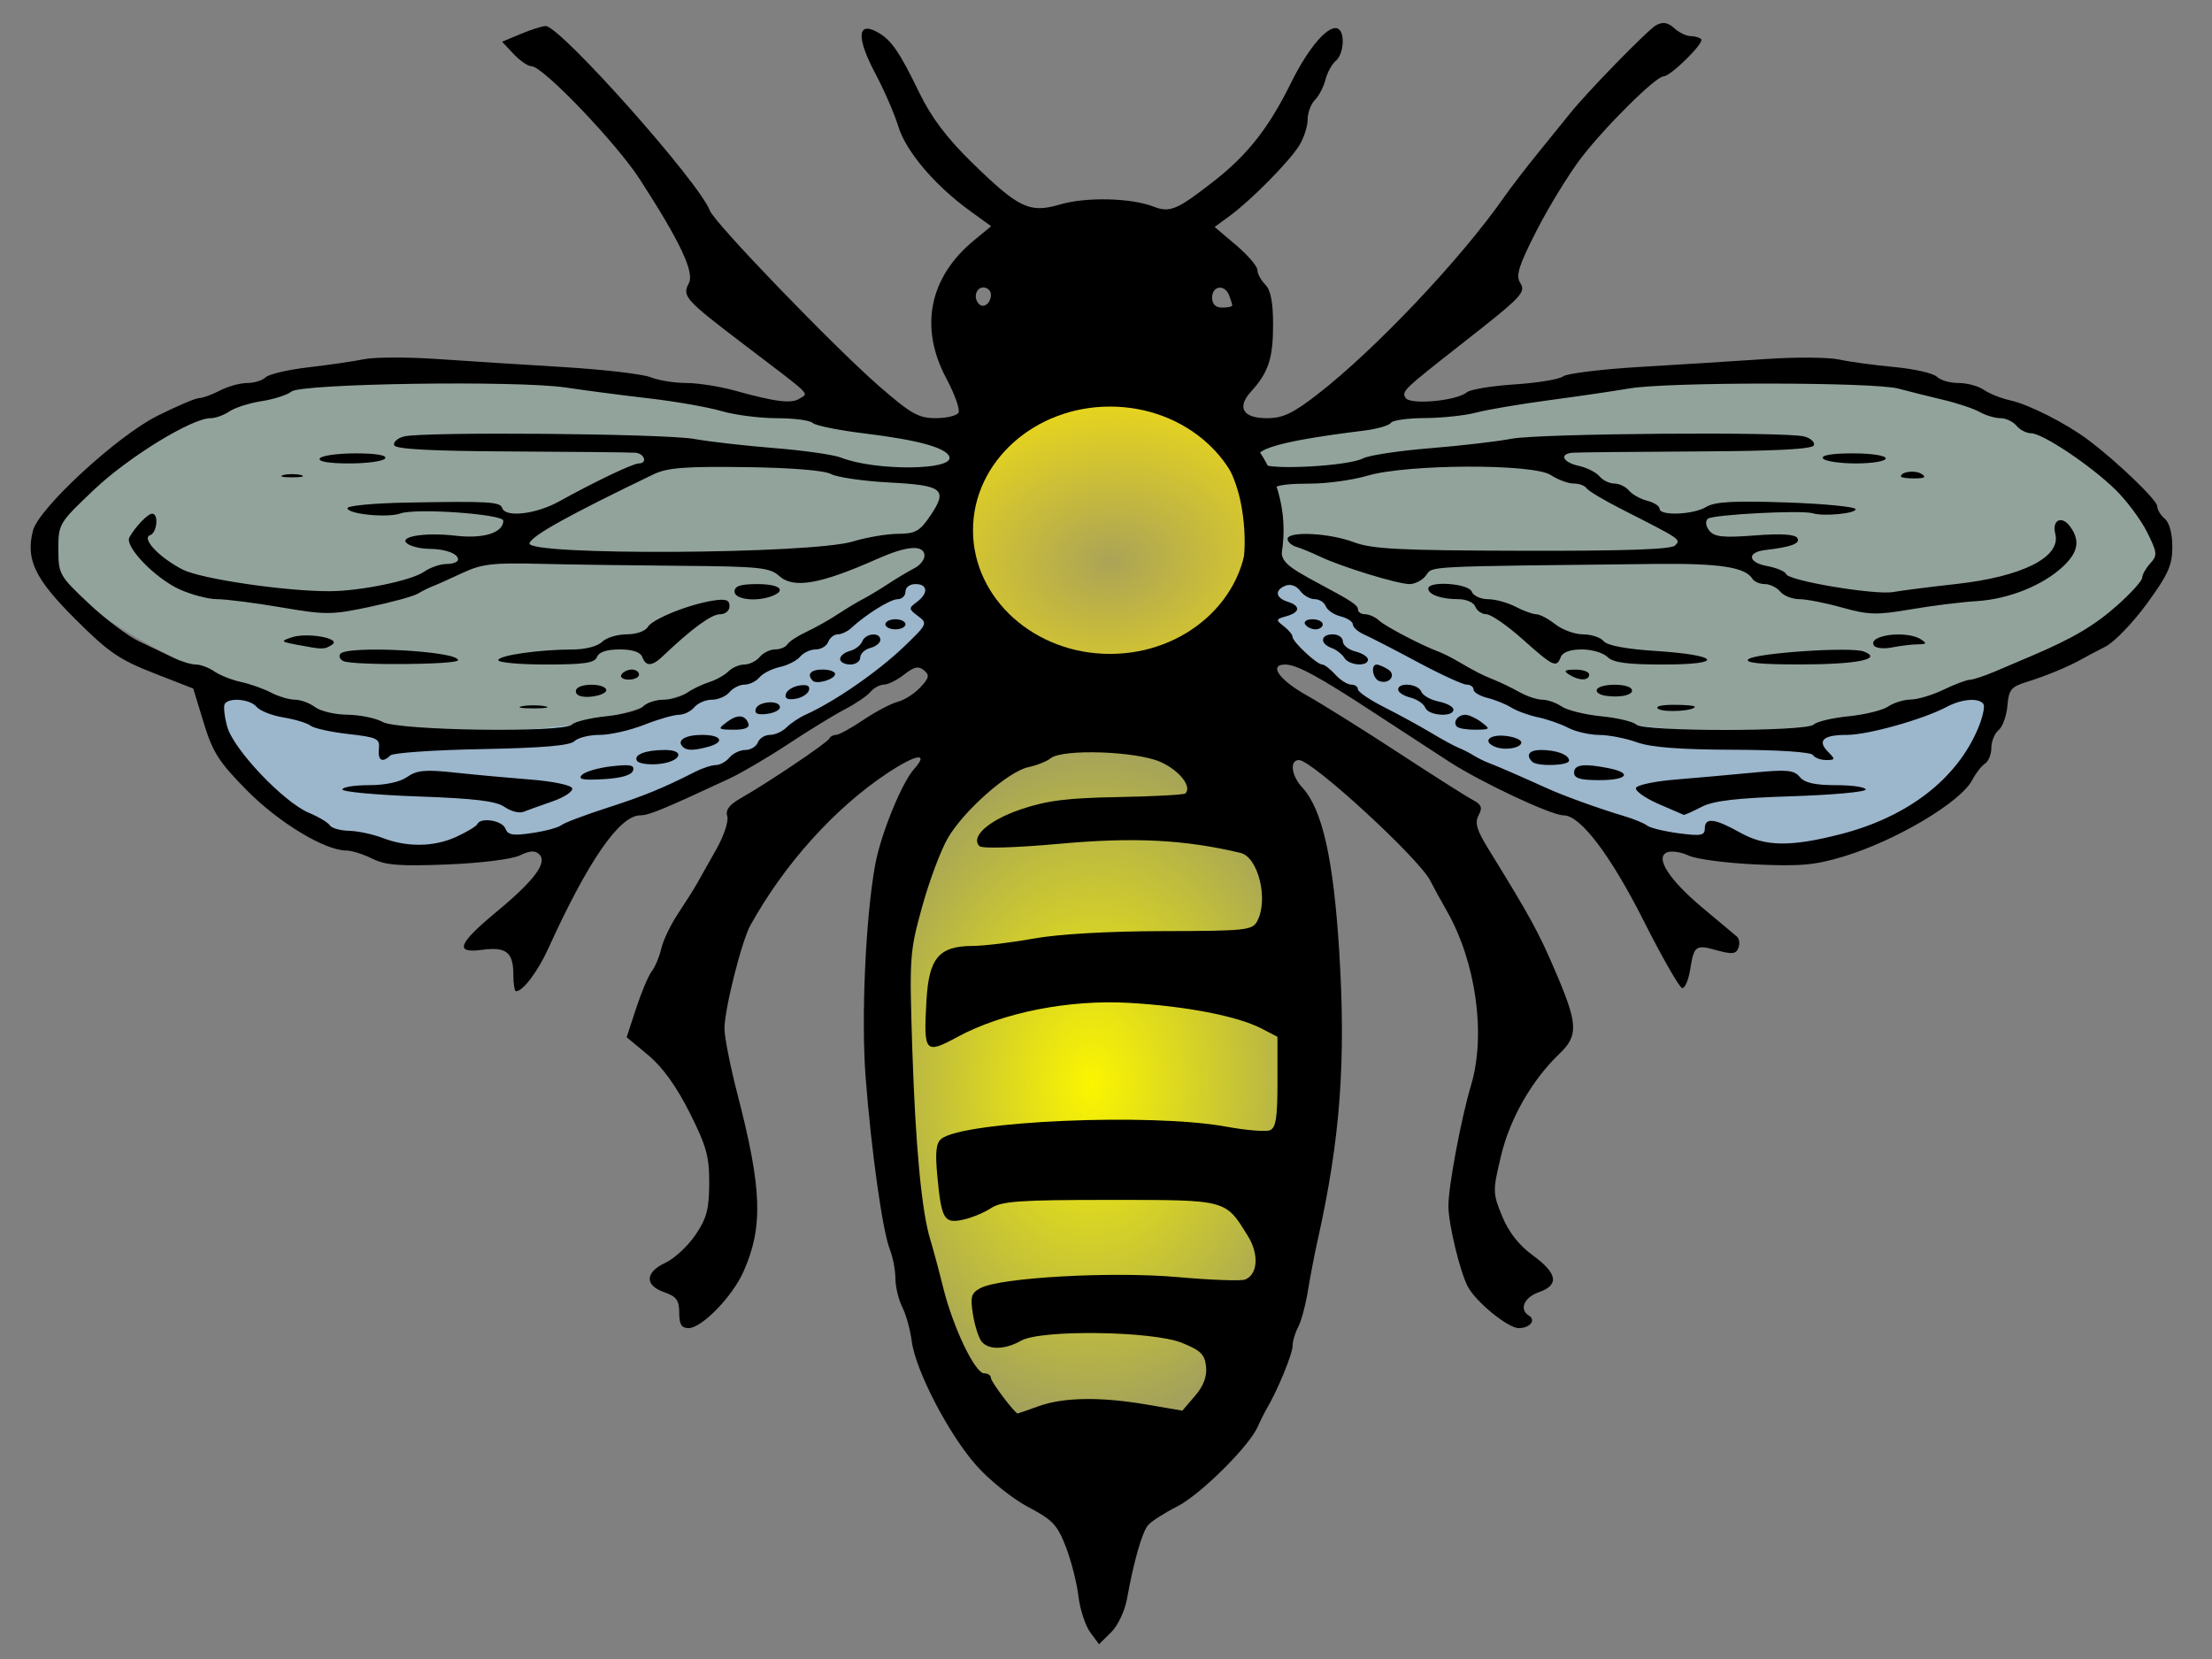 <?xml version="1.0" encoding="UTF-8" standalone="no"?>
<svg xmlns="http://www.w3.org/2000/svg" xmlns:xlink="http://www.w3.org/1999/xlink" width="440" height="330" version="1.0">
  <rect width="100%" height="100%" fill="#808080" stroke="none"/>
  <defs>
    <radialGradient xlink:href="#a" id="c" cx="767.134" cy="-278.614" r="33.16" fx="767.134" fy="-278.614" gradientTransform="matrix(1.46 -.441 .418 1.264 -227.988 414.341)" gradientUnits="userSpaceOnUse"/>
    <radialGradient xlink:href="#b" id="d" cx="772.526" cy="-173.403" r="42.043" fx="772.526" fy="-173.403" gradientTransform="matrix(.045 -2.264 1.64 .032 647.609 2365.125)" gradientUnits="userSpaceOnUse"/>
    <linearGradient id="a">
      <stop offset="0" stop-color="#f6e10f" stop-opacity=".366"/>
      <stop offset="1" stop-color="#f6e10f"/>
    </linearGradient>
    <linearGradient id="b">
      <stop offset="0" stop-color="#fbf500"/>
      <stop offset="1" stop-color="#fbf500" stop-opacity="0"/>
    </linearGradient>
  </defs>
  <path fill="#acd4c3" fill-opacity=".421" fill-rule="evenodd" d="M189.808 89.043c10.102 4.041-54.801-17.173-124.501-14.142-26.929 1.171-47.225 19.193-55.306 31.315-8.081 12.122 43.667 37.492 74.751 40.406 37.757 3.347 91.166-24.749 100.258-32.83 9.091-8.081 6.819-26.769 4.798-24.749zm60.846-.766c-10.102 4.041 54.801-17.173 124.501-14.142 26.929 1.171 47.225 19.193 55.306 31.315 8.081 12.122-42.91 38.502-73.994 41.416-54.677 1.832-91.924-25.759-101.015-33.84-9.091-8.081-6.819-26.769-4.798-24.749z"/>
  <path fill="#acd4f6" fill-opacity=".64" fill-rule="evenodd" d="M249.912 127.429s58.336 33.588 68.943 36.365c10.607 2.778 44.737 8.479 56.821 1.515 14.9-8.586 22.223-29.042 22.223-29.042L352.948 147.127l-41.669-4.293-35.355-16.162-22.728-14.647-3.283 15.405zm-60.862-.021s-58.336 33.588-68.943 36.365c-10.607 2.778-44.737 8.479-56.821 1.515-14.9-8.586-22.223-29.042-22.223-29.042l44.952 10.859 41.669-4.293 35.355-16.162 22.728-14.647 3.283 15.405z"/>
  <path fill="url(#c)" stroke="#000" stroke-linecap="round" stroke-linejoin="round" stroke-width="6.974" d="M805.092-283.059c0 17.295-13.285 31.315-29.673 31.315-16.388 0-29.673-14.02-29.673-31.315s13.285-31.315 29.673-31.315c16.388 0 29.673 14.02 29.673 31.315z" transform="matrix(1.041 0 0 .884 -586.408 355.697)"/>
  <path fill="url(#d)" fill-rule="evenodd" stroke="#000" d="M372.473 545.781c-4.293 3.536 44.699-12.879 55.558-2.525 10.859 10.354 13.132 62.629 13.132 62.629l-7.576 58.084-22.981 24.749-30.052-4.041-16.162-33.083-6.313-44.952 5.556-42.679 8.839-18.183z" transform="translate(-180.897 -395.119)"/>
  <path d="M216.847 324.664c-.97-1.316-2.02-4.55-2.334-7.187-.314-2.637-1.44-7.045-2.502-9.796-1.679-4.349-2.653-5.379-7.471-7.901-3.047-1.595-7.678-5.299-10.29-8.23-5.511-6.183-12.154-18.964-12.9-24.818-.284-2.227-1.129-5.265-1.878-6.75-.749-1.485-1.362-4.043-1.362-5.685 0-1.642-.502-4.251-1.116-5.8-1.446-3.649-3.704-19.746-4.816-34.333-.893-11.721.005-31.668 1.897-42.088 1.107-6.098 5.272-16.348 7.783-19.15 2.998-3.346.361-2.923-5.332.856-10.485 6.96-20.463 18.034-27.244 30.239-1.758 3.164-5.172 16.745-5.172 20.574 0 1.701 1.166 7.591 2.591 13.09 4.88 18.829 5.136 26.339 1.205 35.227-2.21 4.996-8.305 11.27-10.949 11.27-1.392 0-1.847-.751-1.847-3.052 0-2.492-.55-3.244-3-4.098-3.922-1.367-3.809-3.952.256-5.85 1.767-.825 4.442-3.3 5.945-5.5 2.247-3.289 2.739-5.115 2.766-10.272.028-5.348-.548-7.429-3.914-14.123-2.624-5.219-5.383-9.044-8.23-11.409l-4.283-3.558 1.911-5.819c1.051-3.2 2.444-6.494 3.096-7.319.652-.825 1.498-2.85 1.88-4.5.382-1.65 1.896-4.8 3.364-7 1.468-2.2 3.171-4.9 3.784-6 .614-1.1 2.335-4.156 3.825-6.79 1.49-2.635 2.46-5.575 2.156-6.535-.392-1.234.398-2.285 2.695-3.59 5.358-3.042 17.225-11.03 17.582-11.835.183-.412.793-.75 1.355-.75s3.015-1.345 5.452-2.99c2.437-1.644 5.497-3.257 6.8-3.585 1.304-.327 3.328-1.614 4.498-2.86 1.787-1.902 1.905-2.451.736-3.421-1.081-.897-1.962-.707-3.941.85-1.402 1.103-3.211 2.005-4.019 2.005-.808 0-2.006.646-2.66 1.435-.655.789-2.958 2.356-5.117 3.481-2.16 1.126-7.202 4.215-11.204 6.866-4.003 2.651-9.292 5.759-11.755 6.907-13.099 6.108-16.015 7.311-17.713 7.311-4.134 0-10.371 9.023-18.317 26.5-2.073 4.56-5.043 8.5-6.406 8.5-.298 0-.542-1.485-.542-3.3 0-4.467-1.405-5.589-6.194-4.947-5.596.751-4.852-1.181 2.946-7.646 7.439-6.167 10.061-9.694 8.424-11.331-.829-.829-1.847-.775-3.899.205-1.582.756-7.792 1.527-14.434 1.793-9.424.377-12.278.156-14.904-1.154-1.786-.891-4.106-1.62-5.155-1.62-4.268 0-13.461-5.559-19.784-11.965-5.562-5.634-6.801-7.57-8.583-13.418l-2.083-6.834-7.917-3.091c-6.8-2.655-9.001-4.175-15.599-10.77-8.023-8.02-9.823-11.786-8.379-17.536 1.109-4.419 16.725-18.831 24.758-22.85 3.889-1.946 7.634-3.538 8.323-3.538.688 0 2.54-.672 4.116-1.494 1.575-.822 4.012-1.497 5.414-1.5 1.403-.003 3.056-.513 3.676-1.132.619-.619 4.422-1.509 8.45-1.979 4.028-.469 9.04-1.2 11.138-1.624 2.097-.424 8.622-.442 14.5-.04 5.878.402 17.212 1.127 25.187 1.61 7.975.483 15.767 1.392 17.315 2.019 1.548.627 4.713 1.14 7.032 1.14 2.319 0 6.678.681 9.685 1.513 8.284 2.292 11.321 2.658 12.963 1.563 1.74-1.16 2.781-.158-11.207-10.796-11.608-8.828-12.252-9.544-10.888-12.094 1.17-2.186-1.657-8.195-9.732-20.686-4.681-7.241-19.29-22.5-21.542-22.5-.703 0-2.309-1.097-3.569-2.438l-2.29-2.438 3.738-1.562c2.056-.859 4.272-1.562 4.924-1.562 2.908 0 30.567 31.092 32.671 36.726.909 2.434 24.571 26.977 33.602 34.854 6.356 5.543 7.895 6.42 11.27 6.42 2.15 0 4.207-.481 4.57-1.07.364-.588-.735-3.689-2.441-6.89-5.381-10.095-3.381-20.048 5.502-27.382l3.442-2.842-4.273-3.094c-6.914-5.007-12.7-11.828-14.183-16.722-.75-2.475-2.831-7.264-4.625-10.642-3.678-6.927-3.568-10.279.27-8.242 2.89 1.534 4.452 3.766 8.575 12.255 2.336 4.809 5.442 8.926 10.354 13.722 9.403 9.182 11.516 10.189 17.614 8.392 5.138-1.514 14.068-1.309 18.537.424 3.3 1.28 4.709.682 12.164-5.157 6.638-5.199 10.818-10.55 15.251-19.519 3.547-7.176 7.592-11.769 9.388-10.659 1.379.852 1.035 5.056-.519 6.346-.771.64-1.693 2.324-2.049 3.743-.356 1.419-1.3 3.233-2.098 4.03-.798.798-1.451 2.559-1.451 3.914 0 1.355-.759 3.685-1.688 5.179-1.991 3.202-9.555 10.858-13.812 13.981l-3 2.2 4.25 3.6c2.337 1.98 4.25 4.206 4.25 4.946s.703 2.049 1.562 2.908c1.094 1.094 1.562 3.499 1.562 8.02 0 6.661-.927 9.469-4.376 13.259-2.897 3.183-1.644 5.301 3.138 5.301 3.185 0 5.137-.92 10.081-4.75 11.459-8.877 28.554-26.946 37.111-39.224 1.331-1.91 4.525-6.056 7.097-9.213 2.572-3.157 5.272-6.488 6-7.404 3.422-4.301 15.524-16.703 17.157-17.582 1.34-.722 2.302-.562 3.579.593.96.869 2.423 1.58 3.25 1.58.828 0 1.782.277 2.12.615.7.7-6.073 7.385-7.482 7.385-1.534 0-11.747 10.127-16.465 16.327-2.439 3.205-6.402 9.68-8.806 14.39-3.524 6.904-4.157 8.906-3.266 10.333 1.208 1.935.532 2.642-11.683 12.215-11.571 9.069-11.909 9.394-11.104 10.697.898 1.453 10.132.608 12.212-1.118.681-.565 4.967-1.271 9.525-1.568 4.558-.297 8.884-1.014 9.614-1.594.73-.58 7.705-1.43 15.5-1.89 7.795-.459 18.982-1.163 24.86-1.563 5.878-.401 12.403-.356 14.5.099 2.097.455 7.053 1.13 11.014 1.5 3.96.37 7.763 1.235 8.45 1.922.687.688 2.634 1.25 4.327 1.25 1.693 0 3.965.618 5.05 1.372 1.085.755 3.435 1.691 5.223 2.08 3.671.799 11.121 4.576 15.496 7.856 5.738 4.302 13.753 12.003 13.753 13.215 0 .678.675 1.793 1.5 2.477.913.758 1.5 2.949 1.5 5.601 0 3.654-.816 5.474-5.061 11.292-2.784 3.815-6.496 7.662-8.25 8.549-1.754.887-3.864 2.002-4.689 2.478-2.462 1.421-7.27 3.413-11 4.558-3.067.941-3.538 1.526-3.806 4.722-.168 2.006-.956 4.187-1.75 4.846-.794.659-1.444 2.246-1.444 3.526 0 1.28-.563 2.688-1.252 3.128-.688.44-1.845 1.925-2.57 3.3-2.321 4.403-15.118 12.013-25.511 15.169-5.706 1.733-8.626 2-17.508 1.599-5.863-.265-11.869-1.055-13.346-1.756-1.477-.701-3.406-.999-4.285-.661-2.541.975.332 5.452 7.155 11.15 3.199 2.672 6.214 5.197 6.699 5.611.485.414.623 1.43.306 2.256-.469 1.223-1.254 1.315-4.227.494-4.326-1.195-4.592-1.003-5.385 3.877-.336 2.069-1.046 3.701-1.577 3.629-.531-.073-3.974-6.09-7.65-13.372-6.624-13.121-12.598-20.995-15.929-20.995-2.446 0-16.308-6.501-22.807-10.697-3.088-1.993-9.889-6.428-15.114-9.854-10.703-7.019-15.191-9.449-17.45-9.449-3.345 0-1.268 3.012 4.2 6.092 3.163 1.781 11.375 6.918 18.25 11.414s13.518 8.716 14.763 9.376c1.829.971 2.068 1.565 1.246 3.102-.799 1.492-.38 2.934 1.947 6.708 8.364 13.566 9.954 16.472 13.357 24.415 4.458 10.405 4.569 12.674.798 16.287-5.507 5.276-9.87 12.896-11.646 20.339-1.672 7.006-1.665 7.384.224 12 1.295 3.165 3.334 5.774 6.07 7.766 4.95 3.604 5.341 5.921 1.242 7.35-2.953 1.029-3.974 3.429-1.984 4.66 1.476.912.182 2.49-2.041 2.49-2.105 0-8.463-5.174-10.087-8.208-1.582-2.956-3.889-12.501-3.888-16.091 0-3.924 2.52-17.347 4.523-24.09 2.977-10.024.955-24.456-4.849-34.611-1.1-1.925-2.59-4.648-3.311-6.051-2.303-4.482-23.506-23.949-26.085-23.949-1.903 0-1.544 3.083.633 5.436 3.99 4.311 6.215 14.135 7.364 32.52 1.374 21.973.227 37.383-4.282 57.545-.615 2.75-1.494 7.305-1.952 10.122-.459 2.817-1.331 6.05-1.938 7.184-.607 1.134-1.104 2.83-1.104 3.768 0 1.561-2.982 8.796-5.121 12.425-.486.825-1.29 2.43-1.787 3.566-1.727 3.951-11.438 13.576-16.064 15.92-2.56 1.297-5.165 2.974-5.789 3.726-1.184 1.427-2.84 7.233-4.168 14.62-.439 2.441-1.825 5.359-3.175 6.687l-2.396 2.356-1.763-2.393zm-10.237-44.953c4.962-1.788 12.318-1.897 21.519-.319l7.056 1.21 2.51-2.921c1.702-1.98 2.414-3.86 2.212-5.837-.247-2.416-1.07-3.228-4.798-4.733-5.869-2.37-28.084-2.667-32-.429-3.15 1.801-6.436 1.885-7.834.2-.593-.715-1.374-3.147-1.735-5.405-.568-3.549-.364-4.261 1.501-5.26 3.932-2.104 26.176-3.345 39.19-2.187 6.568.585 12.606.808 13.418.496 2.553-.98 2.829-5.011.592-8.631-4.545-7.353-4.018-7.215-27.489-7.215-17.983 0-21.518.247-23.644 1.652-1.375.909-3.905 1.944-5.623 2.302-3.731.776-4.234-.115-5.06-8.966-.417-4.462-.205-6.323.81-7.131 4.468-3.559 41.689-5.165 56.598-2.442 3.973.726 7.911 1.056 8.75.734 1.212-.465 1.526-2.441 1.526-9.591v-9.006l-3.202-1.656c-4.76-2.462-15.03-4.447-26.337-5.09-11.973-.681-25.15 1.928-34.048 6.741-6.551 3.544-6.824 3.229-6.236-7.181.48-8.49 2.474-10.854 9.183-10.886 2.277-.011 7.739-.67 12.139-1.465 4.94-.893 14.776-1.459 25.715-1.48 16.471-.032 17.787-.171 18.75-1.969 2.291-4.281.226-12.746-3.315-13.59-11.107-2.646-21.155-3.159-35.831-1.831-8.907.806-15.569 1.006-16.091.483-1.865-1.865 1.846-5.156 8.261-7.328 5.154-1.744 9.188-2.251 19.359-2.433 7.066-.126 13.07-.452 13.341-.723 1.348-1.348-1.192-4.567-4.933-6.252-4.788-2.157-19.501-2.657-21.869-.744-.763.616-2.764 1.415-4.448 1.774-3.993.852-12.77 8.58-15.994 14.081-1.398 2.385-3.702 8.535-5.122 13.667-2.489 9.001-2.558 10.001-1.962 28.33.627 19.295 1.862 32.354 3.586 37.921.524 1.693 1.682 6.004 2.572 9.579 1.971 7.916 6.323 17 8.144 17 .735 0 1.336.415 1.336.923 0 .759 4.803 7.112 5.339 7.062.089-.008 1.961-.664 4.161-1.456zM90.826 166.432c2.081-.963 3.934-2.087 4.117-2.5.63-1.418 4.953-.749 5.571.862.505 1.315 1.49 1.482 5.357.906 2.606-.388 5.201-1.085 5.765-1.549.565-.464 4.615-2.002 9-3.417 7.466-2.41 11.168-3.923 17.627-7.204 1.46-.741 3.317-1.348 4.128-1.348.81 0 2.033-.675 2.718-1.5.685-.825 2.104-1.5 3.154-1.5 1.05 0 2.168-.675 2.485-1.5.317-.825 1.395-1.5 2.397-1.5 1.002 0 2.495-.673 3.318-1.496.823-.823 2.542-1.967 3.821-2.543 5.771-2.598 14.341-8.53 19.562-13.54 4.624-4.438 4.705-4.614 2.763-6.058-1.888-1.404-1.902-1.559-.25-2.785 2.345-1.74 2.217-3.578-.25-3.578-1.111 0-2 .667-2 1.5 0 .825-.693 1.5-1.54 1.5-1.456 0-6.295 3.007-9.254 5.75-.742.688-1.943 1.25-2.67 1.25-.727 0-1.581.675-1.897 1.5s-1.435 1.5-2.485 1.5c-1.05 0-2.445.646-3.1 1.436-.655.79-2.479 1.719-4.053 2.064-1.574.346-3.398 1.275-4.053 2.064-.655.79-1.981 1.436-2.947 1.436-.965 0-2.315.675-3 1.5-.685.825-2.26 1.5-3.5 1.5s-2.815.675-3.5 1.5c-.685.825-2.073 1.5-3.085 1.5-1.012 0-4.124.9-6.915 2-2.791 1.1-6.767 2-8.837 2-2.07 0-4.325.562-5.011 1.25-.874.876-6.4 1.347-18.45 1.576-9.461.179-17.629.742-18.152 1.25-1.606 1.563-2.538 1.032-2.288-1.303.217-2.03-.324-2.292-6.098-2.949-3.485-.396-6.86-1.143-7.5-1.659-.64-.516-3.051-1.249-5.357-1.629-2.306-.38-4.723-1.331-5.372-2.113-1.286-1.549-5.501-1.934-6.339-.578-.287.464-.063 2.503.497 4.531 1.245 4.507 11.223 15.023 16.247 17.122 1.938.81 3.806 1.929 4.151 2.487.345.558 2.063 1.049 3.818 1.091 1.755.042 4.766.683 6.691 1.424 4.909 1.89 10.286 1.799 14.716-.25zm9.547-5.914c-1.687-1.178-5.927-1.693-17.25-2.095-8.257-.293-15.013-.917-15.013-1.387 0-.47 2.375-.855 5.277-.855 3.267 0 6.167-.623 7.613-1.636 1.919-1.344 3.607-1.498 9.473-.865 3.926.424 10.702 1.047 15.059 1.386 4.43.344 8.084 1.108 8.289 1.734.203.615-1.562 1.788-3.921 2.607-2.359.819-4.964 1.755-5.789 2.081-.825.326-2.506-.11-3.737-.97zm15.4-6.392c.64-.644 3.286-1.41 5.882-1.702 3.749-.423 4.624-.245 4.258.863-.3.909-2.347 1.502-5.882 1.702-4.137.234-5.146.03-4.258-.863zm10.936-2.785c-.747-1.208 1.705-2.16 5.566-2.16 4.289 0 3.08 2.423-1.4 2.805-1.969.168-3.844-.123-4.167-.645zm9.095-2.799c-1.276-1.276.5-2.361 3.865-2.361 3.879 0 4.609 1.454 1.191 2.37-2.919.782-4.267.78-5.056-.009zm8.766-4.906c2.141-1.619 3.695-1.49 4.311.358.254.762-.798 1.176-2.938 1.156-3.162-.03-3.232-.108-1.374-1.513zm5.765-2.628c.511-1.534 4.76-1.823 4.807-.327.017.55-1.157 1.147-2.609 1.327-1.844.228-2.507-.073-2.198-1zm5.993-2.993c.242-.734 1.467-1.485 2.723-1.668 1.551-.227 2.142.093 1.843 1-.242.734-1.467 1.485-2.723 1.668-1.551.227-2.142-.093-1.843-1zm5.341-2.61c-1.256-1.256-.41-2.225 1.942-2.225 1.375 0 2.5.398 2.5.883 0 1.047-3.638 2.146-4.442 1.341zm5.442-4.318c0-.601.869-1.321 1.931-1.599 1.062-.278 2.173-1.136 2.469-1.906.632-1.648 3.601-1.902 3.601-.308 0 .601-.9 1.329-2 1.617s-2 1.146-2 1.906-.9 1.383-2 1.383-2-.492-2-1.094zm9-6.906c0-.55.9-1 2-1s2 .45 2 1-.9 1-2 1-2-.45-2-1zm190 41.753c13.368-3.432 23.145-10.971 27.377-21.109.885-2.121 1.361-4.258 1.057-4.75-.821-1.328-4.27-1.083-7.28.517-4.731 2.514-15.689 5.589-19.916 5.589-4.72 0-5.951 1.145-3.676 3.419 1.441 1.441 1.403 1.581-.432 1.581-1.107 0-2.291-.45-2.631-1-.366-.592-6.81-1.018-15.809-1.044-10.612-.031-16.397-.478-19.191-1.485-2.2-.793-5.575-1.451-7.5-1.462-1.925-.012-4.707-.651-6.183-1.421-1.476-.77-4.176-1.711-6-2.092-1.825-.381-4.217-1.252-5.317-1.936-1.1-.684-3.237-1.548-4.75-1.921-1.512-.372-2.75-1.119-2.75-1.658s-.621-.981-1.381-.981c-.76 0-5.147-2.018-9.75-4.484-4.603-2.466-9.382-4.93-10.619-5.475-1.238-.545-2.25-1.443-2.25-1.997 0-.553-1.092-1.28-2.428-1.615-1.335-.335-2.671-1.244-2.969-2.019-.298-.775-1.293-1.41-2.212-1.41-.919 0-2.218-.748-2.887-1.662-.72-.985-1.886-1.405-2.86-1.031-2.243.861-2.069 2.424.355 3.194 2.647.84 2.537 2.116-.25 2.9-2.101.591-2.134.722-.5 1.977.963.739 1.75 1.693 1.75 2.119 0 .986 4.841 5.504 5.897 5.504.436 0 1.608.9 2.603 2s2.415 2 3.155 2c.74 0 1.345.417 1.345.927s2.362 2.118 5.25 3.573 7.05 3.729 9.25 5.053c2.2 1.324 4.675 2.673 5.5 2.999.825.326 2.175 1.013 3 1.526.825.514 2.175 1.185 3 1.492 1.623.603 6.71 2.813 11.5 4.997 3.428 1.562 10.37 4.07 15.5 5.598 1.925.574 3.961 1.417 4.525 1.875.564.457 3.376 1.144 6.25 1.525 4.445.59 5.225.45 5.225-.936 0-2.269 1.958-2.037 7.093.84 4.926 2.76 9.981 2.832 19.907.283zm-36.269-6.045c-2.623-1.151-4.612-2.569-4.421-3.15.191-.581 3.687-1.33 7.769-1.664 4.082-.334 11.03-.955 15.441-1.38 6.82-.658 8.222-.53 9.373.857.97 1.169 3.017 1.63 7.231 1.63 3.233 0 5.878.389 5.878.864 0 .475-6.638 1.079-14.75 1.341-11.059.357-15.551.892-17.95 2.136-1.76.913-3.335 1.614-3.5 1.559-.165-.055-2.446-1.042-5.069-2.193zm-16.731-6.207c0-1.616 1.936-1.863 6.875-.875 4.816.963 3.701 2.375-1.875 2.375-3.778 0-5-.367-5-1.5zm-8.333-2.167c-1.346-1.346-.605-2.333 1.752-2.333 3.062 0 5.582.951 5.582 2.107 0 1.03-6.334 1.225-7.333.226zm-7.417-2.977c-2.493-1.043-1.172-2.475 2-2.17 1.788.172 3.25.763 3.25 1.313 0 1.119-3.326 1.661-5.25.856zm-7.556-3.996c-.885-.885.161-2.361 1.674-2.361.687 0 2.123.661 3.191 1.468 1.843 1.394 1.785 1.47-1.142 1.5-1.696.017-3.371-.256-3.723-.608zm-6.298-3.77c-.297-.775-1.633-1.684-2.969-2.019-1.335-.335-2.428-1.051-2.428-1.59 0-1.514 3.994-1.16 4.595.407.293.763 1.854 1.652 3.469 1.975 1.615.323 2.936 1.048 2.936 1.612 0 1.564-4.987 1.221-5.604-.385zm-9.146-5.299c-1.332-.489-1.762-3.302-.5-3.276.412.008 1.421.44 2.242.958 1.728 1.092.256 3.051-1.742 2.318zm-6.95-4.617c-.44-.729-1.587-1.615-2.55-1.969-2.384-.876-2.215-2.706.25-2.706 1.1 0 2 .626 2 1.392 0 .765 1.125 1.674 2.5 2.019 1.375.345 2.5 1.069 2.5 1.608 0 1.462-3.777 1.186-4.7-.344zm-7.8-6.675c-.34-.55.309-1 1.441-1 1.133 0 2.059.45 2.059 1s-.648 1-1.441 1c-.793 0-1.719-.45-2.059-1zm-145.842 19.942c.582-.582 3.703-1.331 6.936-1.664 3.233-.334 6.479-1.208 7.214-1.942.735-.735 2.554-1.336 4.042-1.336 1.488 0 3.594-.614 4.679-1.365 1.085-.751 3.077-1.71 4.426-2.132 1.349-.422 3.069-1.382 3.821-2.135s2.181-1.368 3.174-1.368c.993 0 2.366-.675 3.051-1.5.685-.825 2.063-1.5 3.063-1.5s2.101-.457 2.446-1.015c.345-.558 2.059-1.682 3.809-2.498 1.75-.816 4.532-2.377 6.182-3.47 1.65-1.093 3.9-2.451 5-3.017 1.1-.566 3.35-1.918 5-3.004 1.65-1.086 4.03-2.51 5.289-3.163 1.259-.654 2.148-1.896 1.975-2.761-.385-1.928-3.662-1.62-9.264.872-11.493 5.111-16.767 6.029-19.65 3.421-1.834-1.659-4.007-1.88-19.705-2.001-9.704-.075-22.408-.256-28.231-.402-8.98-.225-11.256.049-15 1.806-2.428 1.139-5.089 2.33-5.914 2.646-.825.316-2.175.987-3 1.492-.825.505-5.138 1.689-9.585 2.632-7.544 1.6-8.724 1.606-17.624.088-5.246-.894-10.97-1.626-12.72-1.626-1.75 0-5.12-.883-7.49-1.963-4.882-2.224-10.968-8.552-9.951-10.347 1.222-2.158 3.665-4.69 4.525-4.69 1.34 0 .981 3.786-.405 4.271-1.799.629 1.855 4.486 6.493 6.853 3.63 1.853 20.521 4.331 29.257 4.293 6.092-.027 16.237-2.118 18.725-3.861 1.221-.855 3.245-1.555 4.498-1.555 1.253 0 2.277-.402 2.277-.893 0-1.182-2.531-2.103-5.832-2.122-1.468-.008-3.32-.428-4.116-.931-2.298-1.454 3.192-2.418 9.527-1.673 5.488.645 9.421-.6 9.421-2.982 0-1.327-17.393-2.557-20.481-1.448-2.574.925-10.519.128-10.519-1.055 0-.492 5.287-.99 11.75-1.106 16.476-.296 18.622-.173 19.044 1.094.643 1.929 6.708 1.219 11.298-1.323 7.118-3.942 14.701-7.559 15.845-7.559 1.809 0 1.167-1.992-.688-2.135-.963-.074-12.062-.187-24.667-.25-15.965-.08-23.03-.456-23.291-1.238-.206-.617.657-1.399 1.917-1.736 3.709-.993 51.789-.585 57.791.491 3.025.542 10.225 1.362 16 1.822 5.775.46 11.695 1.306 13.157 1.881 6.809 2.678 22.471 2.575 21.581-.142-.59-1.8-6.223-3.361-16.755-4.641-5.216-.634-9.911-1.58-10.433-2.102-.522-.522-3.733-.949-7.135-.949-3.402 0-8.374-.641-11.05-1.424-2.676-.783-9.14-1.916-14.365-2.518-5.225-.602-12.65-1.571-16.5-2.153-9.569-1.447-52.704-.815-54.648.801-.798.663-3.454 1.517-5.902 1.898-2.448.38-5.338 1.3-6.423 2.044-1.085.744-2.774 1.352-3.754 1.352-3.741 0-16.323 7.72-23.182 14.225-6.985 6.624-7.091 6.801-7.091 11.832 0 4.95.186 5.282 6.021 10.775 3.311 3.117 7.811 6.511 10 7.54 2.189 1.03 5.253 2.492 6.81 3.25 1.557.758 3.594 1.378 4.527 1.378.933 0 2.584.618 3.669 1.372 1.085.755 3.465 1.697 5.29 2.094 1.825.397 4.525 1.352 6 2.122 1.475.77 3.609 1.402 4.742 1.406 1.132.003 2.932.667 4 1.474 1.068.807 3.966 1.489 6.441 1.515 2.475.026 5.625.671 7 1.434 3.13 1.737 35.988 2.196 37.658.526zm-9.908-3.648c1.238-.238 3.263-.238 4.5 0 1.238.238.225.433-2.25.433s-3.487-.195-2.25-.433zm11.456-2.059c-.67-.223-.964-.818-.653-1.321.724-1.172 5.157-1.193 5.877-.029.606.98-3.302 1.99-5.223 1.35zm8.294-4.235c.34-.55 1.266-1 2.059-1 .793 0 1.441.45 1.441 1s-.927 1-2.059 1c-1.132 0-1.781-.45-1.441-1zm-55.256-2.664c-.691-.279-1.002-.918-.691-1.421 1.103-1.784 23.447-.617 23.447 1.225 0 .9-20.57 1.078-22.756.196zm30.756-.196c0-.952 8.104-2.117 14.821-2.131 2.498-.005 4.955-.642 5.821-1.509.825-.825 3.02-1.5 4.879-1.5 1.878 0 3.734-.631 4.179-1.421.9-1.6 8.128-4.532 13.05-5.294 2.529-.392 3.25-.146 3.25 1.106 0 .916-.821 1.609-1.904 1.609-1.689 0-5.712 2.947-11.264 8.25-2.245 2.145-3.439 2.216-4.194.25-.376-.981-1.934-1.5-4.5-1.5s-4.124.519-4.5 1.5c-.456 1.188-2.557 1.5-10.107 1.5-5.242 0-9.531-.387-9.531-.861zm-40-3.062c-3.259-.614-3.339-.715-1.163-1.463 3.108-1.069 10.096.184 8.094 1.45-1.557.986-1.77.986-6.931.013zm87-10.577c0-1.111 1.167-1.5 4.5-1.5 4.463 0 5.959 1.226 2.918 2.393-3.091 1.186-7.418.665-7.418-.893zm-89.75-23.189c.963-.252 2.538-.252 3.5 0 .963.252.175.457-1.75.457s-2.712-.206-1.75-.457zm7.25-3.311c.34-.55 3.543-1 7.118-1 4.079 0 6.27.373 5.882 1-.34.55-3.543 1-7.118 1-4.079 0-6.27-.373-5.882-1zm297.158 52.942c.582-.582 3.709-1.323 6.95-1.647 3.241-.324 6.78-1.198 7.865-1.942 1.085-.744 3.11-1.369 4.5-1.387 1.39-.019 4.327-.903 6.527-1.966 2.2-1.063 4.547-1.947 5.216-1.966.669-.019 2.919-.759 5-1.645s5.359-2.281 7.284-3.1c8.257-3.514 12.545-6.051 17.125-10.132 2.681-2.388 4.875-4.828 4.875-5.421 0-.593.72-1.874 1.6-2.847 1.474-1.628 1.423-2.124-.644-6.262-1.234-2.471-4.092-6.289-6.35-8.483-4.972-4.831-14.44-11.145-16.711-11.145-.908 0-2.211-.675-2.895-1.5-.685-.825-2.119-1.5-3.188-1.5-1.069 0-2.926-.551-4.128-1.225-1.201-.674-4.434-1.758-7.184-2.408-2.75-.651-6.8-1.664-9-2.251-4.924-1.315-45.842-1.338-53.5-.03-3.025.516-10.225 1.571-16 2.342-5.775.772-12.3 1.881-14.5 2.464-2.2.583-6.786 1.071-10.191 1.085-3.405.013-6.453.448-6.773.966-.32.518-2.709 1.205-5.309 1.527-18.204 2.251-23.872 4.125-20.162 6.668 1.804 1.237 17.14.359 19.944-1.141 1.137-.608 7.112-1.514 13.279-2.013 6.167-.499 13.463-1.348 16.213-1.885 5.453-1.066 54.578-1.451 58.291-.456 1.26.338 2.122 1.119 1.917 1.736-.261.782-7.326 1.158-23.291 1.238-12.604.063-23.704.176-24.666.25-2.792.215-2.025 1.915 1.181 2.62 1.612.354 3.467 1.29 4.122 2.079.655.79 1.981 1.436 2.947 1.436s2.279.631 2.919 1.402c.64.771 2.27 1.68 3.623 2.019 1.352.339 2.459 1.059 2.459 1.598 0 1.458 6.733 1.187 9.285-.373 1.688-1.032 5.488-1.242 15.965-.884 7.562.258 13.75.868 13.75 1.354 0 .848-6.429 1.458-8.5.806-2.178-.686-20.056.25-20.908 1.093-.543.538-.406 1.504.341 2.404 1 1.205 2.792 1.385 9.014.905 5.208-.402 7.991-.234 8.45.509.672 1.088-1.2 1.795-6.319 2.386-3.756.434-3.562 2.467.305 3.192 1.909.358 3.616 1.078 3.794 1.601.453 1.333 17.689 4.214 21.323 3.564 1.65-.295 7.275-1.011 12.5-1.592 13.205-1.467 20.917-5.371 19.712-9.978-.716-2.738 1.282-3.735 2.94-1.468 2.043 2.793 1.635 5.112-1.402 7.964-4.01 3.766-10.825 6.498-17.182 6.888-3.062.188-8.992.929-13.177 1.647-6.697 1.149-8.323 1.105-13.566-.366-3.276-.919-7.109-1.671-8.518-1.671-1.409 0-3.122-.675-3.807-1.5-.685-.825-2.063-1.5-3.063-1.5s-2.114-.478-2.475-1.062c-1.431-2.315-6.547-3.089-19.462-2.946-46.35.514-44.083.402-45.44 2.258-.704.963-2.184 1.75-3.289 1.75-2.367 0-13.475-3.404-17.77-5.446-1.65-.784-3.788-1.666-4.75-1.959-.963-.293-1.75-.996-1.75-1.564 0-1.604 8.264-1.214 13.124.619 3.684 1.389 8.998 1.662 33.603 1.723 20.343.05 29.568-.268 30.348-1.049 1.214-1.214 1.275-1.172-10.501-7.152-3.604-1.83-6.809-3.743-7.123-4.25-.313-.507-1.459-.922-2.546-.922-1.087 0-3.14-.762-4.562-1.694-3.498-2.292-28.612-2.194-36.477.141-2.876.854-7.961 1.56-11.298 1.568-8.252.021-9.243.76-7.093 5.293.929 1.957 1.539 5.014 1.356 6.793-.339 3.297.395 4.057 7.668 7.936 6.314 3.368 7.5 4.161 7.5 5.017 0 .52.643.945 1.429.945.786 0 2.031.562 2.768 1.25 1.25 1.167 8.422 4.921 11.804 6.179.825.307 2.4 1.082 3.5 1.722 4.07 2.369 5.055 2.876 7.5 3.858 1.375.552 3.695 1.676 5.154 2.498 1.46.821 3.497 1.493 4.527 1.493 1.03 0 2.761.609 3.846 1.353 1.085.744 4.624 1.618 7.865 1.942 3.241.324 6.368 1.065 6.95 1.647 1.433 1.433 33.882 1.433 35.315 0zm-30.884-3.104c-.764-.485.427-.814 2.977-.823 2.337-.008 4.25.159 4.25.371 0 .836-6.028 1.213-7.227.452zm-10.538-2.628c-1.246-.194-2.007-.771-1.691-1.282.731-1.183 6.16-1.217 6.886-.042.672 1.087-2.132 1.802-5.195 1.324zm-7.235-4.21c-1.169-.755-.893-.973 1.25-.985 1.512-.008 2.75.435 2.75.985 0 1.264-2.043 1.264-4 0zm-9.211-7c-3.085-2.75-6.339-5-7.231-5-.892 0-1.88-.675-2.197-1.5-.323-.841-1.81-1.5-3.387-1.5-3.417 0-5.975-.902-5.975-2.107 0-1.593 8.01-1.03 8.638.607.317.825 1.765 1.503 3.219 1.506 1.454.003 3.932.678 5.507 1.5 1.575.822 3.427 1.494 4.115 1.494.688 0 2.395.9 3.793 2s3.879 2 5.512 2c1.633 0 3.475.608 4.092 1.352.715.862 4.437 1.567 10.267 1.944 12.893.835 14.017 2.704 1.627 2.704-7.225 0-10.003-.374-11.129-1.5-.825-.825-3.121-1.5-5.103-1.5-2.28 0-3.814.551-4.178 1.5-.856 2.23-1.452 1.955-7.572-3.5zm44.842 3.968c1.246-1.245 20.42-2.546 22.991-1.56 3.912 1.501-1.259 2.561-12.573 2.576-7.867.011-11.127-.307-10.418-1.016zm24.995-2.763c-1.275-2.063 6.499-3.063 9.373-1.206 1.227.793 1.113.972-.625.985-1.169.008-3.477.286-5.129.616-1.652.33-3.281.153-3.619-.395zm5.373-33.599c0-.971 2.817-1.336 4.091-.53 1.026.649.661.896-1.341.907-1.512.008-2.75-.162-2.75-.378zm-15.5-3.607c-.388-.628 1.823-1 5.941-1 3.706 0 6.559.435 6.559 1 0 .554-2.647 1-5.941 1-3.268 0-6.219-.45-6.559-1zm-130.196 42.09c11.621-5.962 16.941-17.538 14.65-31.879-1.831-11.461-9.34-19.572-20.975-22.655-6.123-1.623-6.915-1.627-12.959-.06-5.919 1.534-12.486 5.488-15.759 9.49-6.62 8.093-8.352 22.687-3.774 31.801 4.338 8.636 11.164 13.849 20.014 15.284 5.702.925 15.062-.061 18.804-1.98zm-62.75-25.568c2.72-.825 6.746-1.508 8.946-1.518 3.436-.015 4.334-.508 6.365-3.49 3.641-5.347 2.664-6.161-8.064-6.722-5.153-.27-10.366-1.024-11.585-1.675-1.366-.731-7.908-1.261-17.076-1.384-11.989-.16-15.516.117-18.251 1.434-16.865 8.117-24.17 12.173-24.68 13.703-.834 2.502 55.962 2.196 64.344-.347zm27.446-49.081c0-.793-.675-1.441-1.5-1.441-1.506 0-2.056 2.111-.861 3.306.933.933 2.361-.195 2.361-1.865zm48 2.141c0-.23-.273-1.13-.607-2-.87-2.266-3.393-1.955-3.393.418 0 1.333.667 2 2 2 1.1 0 2-.188 2-.418z"/>
</svg>